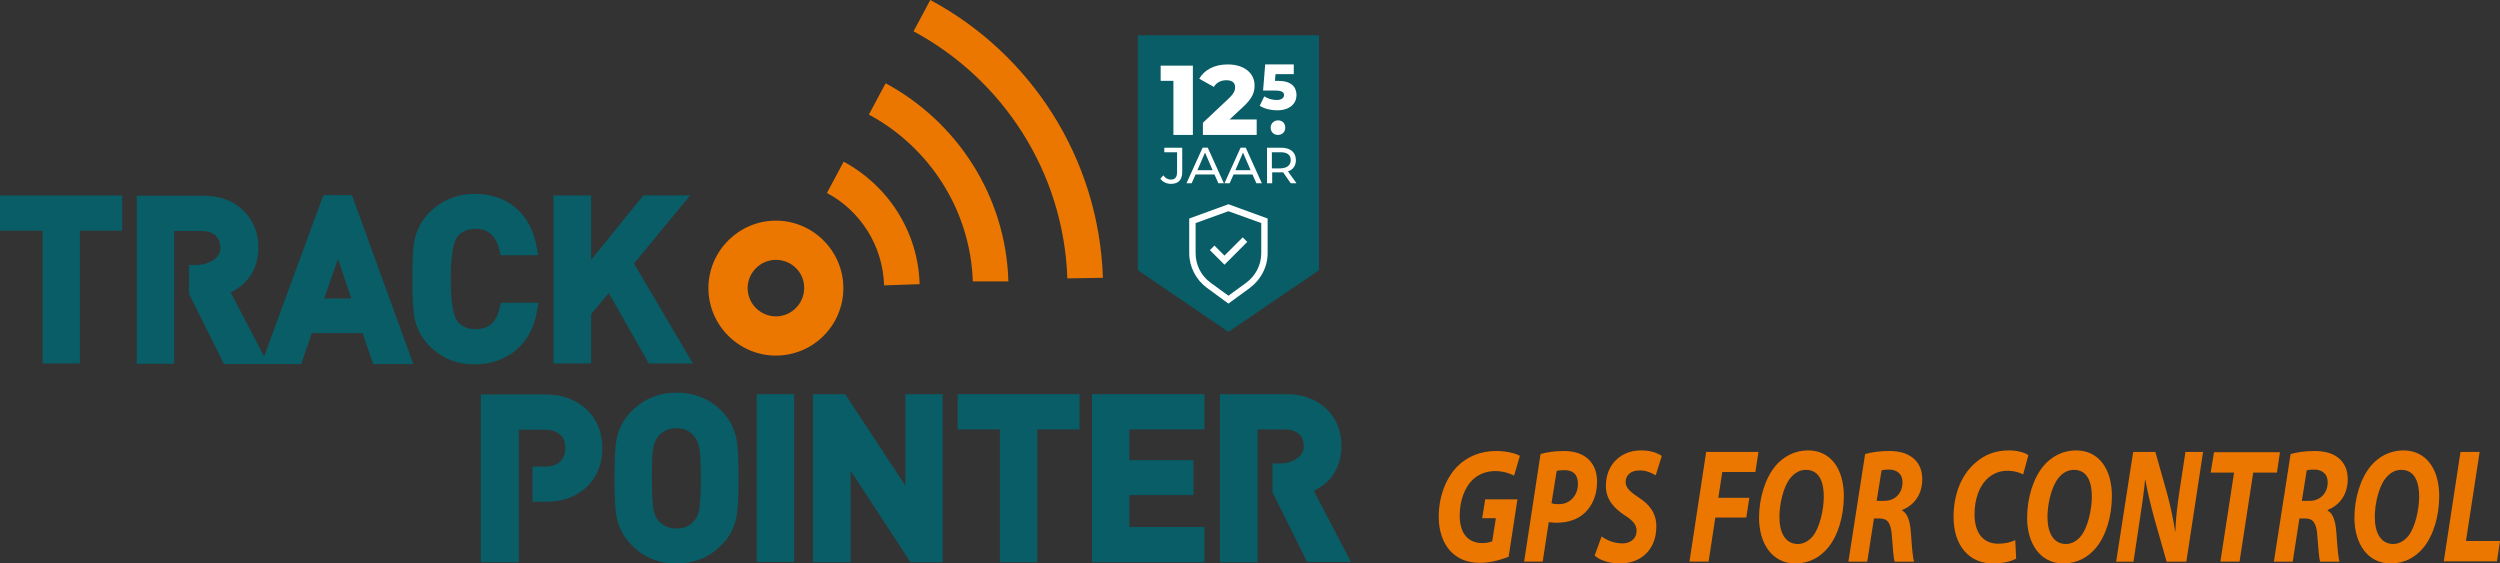 <?xml version="1.0" encoding="UTF-8"?><svg id="Laag_1" xmlns="http://www.w3.org/2000/svg" viewBox="0 0 822.6 185.4"><rect x="0" y="0" width="822.6" height="185.4" fill="#333333" stroke="none"/><polygon points="434 88.9 404.2 109.2 374.4 88.9 374.4 11.6 434 11.6 434 88.9" style="fill:#085d67; stroke-width:0px;"/><path d="M392.5,21.7v22.7h-6.4v-17.8h-4.2v-5h10.6v.1Z" style="fill:#fff; stroke-width:0px;"/><path d="M413.5,39.3v5.1h-17.7v-4l8.5-8c1.8-1.7,2.1-2.7,2.1-3.7,0-1.5-1-2.3-2.9-2.3-1.7,0-3.2.7-4.1,2.2l-4.8-2.7c1.7-2.9,4.9-4.7,9.4-4.7,5.2,0,8.8,2.7,8.8,6.9,0,2.2-.6,4.2-3.9,7.2l-4.3,4h8.9Z" style="fill:#fff; stroke-width:0px;"/><path d="M426.6,31.3c0,2.6-2,5-6.4,5-2,0-4.2-.5-5.7-1.5l1.5-3.1c1.2.8,2.7,1.2,4.1,1.2s2.4-.6,2.4-1.6c0-.9-.6-1.5-2.9-1.5h-4l.7-8.6h9.4v3.2h-6l-.2,2.2h1c4.4,0,6.1,2,6.1,4.7Z" style="fill:#fff; stroke-width:0px;"/><path d="M418.1,42c0-1.4,1.1-2.4,2.4-2.4,1.4,0,2.4.9,2.4,2.4,0,1.4-1,2.4-2.4,2.4s-2.4-1-2.4-2.4Z" style="fill:#fff; stroke-width:0px;"/><path d="M381.8,58.8l1-1.1c.6.9,1.5,1.4,2.5,1.4,1.3,0,2-.8,2-2.4v-6.6h-4.2v-1.5h5.9v8c0,2.6-1.3,3.9-3.7,3.9-1.4,0-2.7-.6-3.5-1.7Z" style="fill:#fff; stroke-width:0px;"/><path d="M399.6,57.4h-6.2l-1.3,2.9h-1.7l5.3-11.7h1.7l5.3,11.7h-1.8l-1.3-2.9ZM399,56l-2.5-5.8-2.5,5.8h5Z" style="fill:#fff; stroke-width:0px;"/><path d="M412.1,57.4h-6.2l-1.3,2.9h-1.7l5.3-11.7h1.7l5.3,11.7h-1.8l-1.3-2.9ZM411.5,56l-2.5-5.8-2.5,5.8h5Z" style="fill:#fff; stroke-width:0px;"/><path d="M424.7,60.3l-2.5-3.6h-3.6v3.6h-1.7v-11.7h4.6c3.1,0,4.9,1.5,4.9,4.1,0,1.8-.9,3.1-2.6,3.7l2.8,3.9h-1.9ZM424.7,52.7c0-1.7-1.1-2.6-3.3-2.6h-2.9v5.3h2.9c2.2-.1,3.3-1.1,3.3-2.7Z" style="fill:#fff; stroke-width:0px;"/><path d="M404.2,67.2l-12.9,4.7v11.4c0,4.5,2.2,8.7,5.8,11.4l7.1,5.2,7.1-5.2c3.6-2.7,5.8-6.9,5.8-11.4v-11.4l-12.9-4.7ZM415,83.3c0,3.8-1.8,7.4-4.9,9.7l-5.9,4.3-5.9-4.3c-3.1-2.3-4.9-5.8-4.9-9.7v-9.9l10.8-3.9,10.8,3.9v9.9Z" style="fill:#fff; stroke-width:0px;"/><path d="M399.6,80.8l-1.5,1.5,4.8,4.8,7.5-7.5-1.5-1.5-6,6-3.3-3.3Z" style="fill:#fff; stroke-width:0px;"/><path d="M496.4,183.2c-2.3.9-5.8,2-9.5,2-4,0-7.3-1.3-9.8-4-2.3-2.6-3.7-6.5-3.7-11.1,0-6.7,2.3-12.6,6-16.5,3.3-3.4,7.8-5.2,12.9-5.2,3.8,0,6.6.9,7.8,1.6l-1.9,6.5c-1.3-.7-3.6-1.5-6.2-1.5-2.9,0-5.5,1-7.5,2.9-2.5,2.5-4.2,6.7-4.2,11.7,0,6.1,2.9,9.1,7.5,9.1,1.4,0,2.5-.3,3.2-.6l1.2-7.6h-4.5l1-6.2h10.6l-2.9,18.9Z" style="fill:#ec7700; stroke-width:0px;"/><path d="M506.9,149.4c1.9-.6,4.8-1,7.6-1,2.6,0,5.6.5,7.8,2.4,2,1.7,3.2,4.2,3.2,7.7,0,4.6-1.7,8-4,10.2-2.4,2.3-5.8,3.3-9.3,3.3-1,0-1.9-.1-2.6-.2l-2,13h-6.1l5.4-35.4ZM510.5,165.6c.7.2,1.3.3,2.4.3,3.8,0,6.3-3,6.3-6.6s-2-4.6-4.5-4.6c-1.2,0-2,.1-2.5.3l-1.7,10.6Z" style="fill:#ec7700; stroke-width:0px;"/><path d="M527,176.5c1.7,1.3,4.2,2.3,6.9,2.3,2.4,0,4.6-1.4,4.6-4.2,0-2-1.3-3.4-4-5.1-3.1-2.1-6.1-4.9-6.1-9.6,0-7.3,5.2-11.7,11.5-11.7,3.6,0,5.6,1,6.9,1.8l-2,6.4c-1-.6-3-1.7-5.5-1.6-2.9,0-4.4,1.8-4.4,3.8,0,2.1,1.8,3.4,4.3,5.1,3.6,2.3,5.8,5.2,5.8,9.5,0,8-5.4,12.2-11.9,12.2-4.1,0-7-1.3-8.4-2.6l2.3-6.3Z" style="fill:#ec7700; stroke-width:0px;"/><path d="M561.4,148.7h17.2l-1,6.6h-10.9l-1.3,8.5h10.2l-1,6.5h-10.2l-2.2,14.5h-6.3l5.5-36.1Z" style="fill:#ec7700; stroke-width:0px;"/><path d="M606.7,163.2c0,6.6-1.9,13-5.2,17-2.7,3.3-6.4,5.2-10.8,5.2-7.6,0-11.9-6.6-11.9-15,0-6.5,2-13,5.4-17.1,2.7-3.2,6.5-5.1,10.7-5.1,7.7,0,11.8,6.4,11.8,15ZM589.1,157.3c-2.3,2.8-3.6,8.5-3.6,12.8,0,5.1,1.9,8.9,6.1,8.9,1.8,0,3.6-1,4.9-2.6,2.3-2.8,3.6-8.8,3.6-13,0-4.5-1.3-8.8-5.9-8.8-2,0-3.7,1-5.1,2.7Z" style="fill:#ec7700; stroke-width:0px;"/><path d="M613.7,149.4c2-.6,4.9-1,7.8-1s5.6.5,7.7,2.1c1.9,1.4,3.3,3.7,3.3,7.1,0,5.4-2.9,8.7-6.6,10.2v.2c1.7.9,2.5,3.3,2.8,6.6.3,4,.6,8.7,1.1,10.2h-6.4c-.3-1-.6-4.1-.9-8.5-.3-4.4-1.5-5.7-4-5.7h-1.9l-2.2,14.2h-6.2l5.5-35.4ZM617.5,164.8h2.6c3.4,0,5.9-2.5,5.9-6.1,0-2.9-2-4.2-4.5-4.2-1.2,0-1.9.1-2.4.3l-1.6,10Z" style="fill:#ec7700; stroke-width:0px;"/><path d="M663.4,183.8c-1.6.9-4.2,1.6-7.7,1.6-7.7,0-12.9-5.8-12.9-15.3,0-8.1,3-14.4,7.4-18,3-2.6,6.6-3.9,10.8-3.9,3.2,0,5.6.9,6.4,1.6l-1.7,6.3c-.9-.5-2.8-1.2-5.3-1.2s-4.9,1-6.7,2.8c-2.5,2.5-4,6.6-4,11.6,0,5.7,2.6,9.6,7.8,9.6,2,0,4.1-.4,5.6-1.2l.3,6.1Z" style="fill:#ec7700; stroke-width:0px;"/><path d="M694.9,163.2c0,6.6-1.9,13-5.2,17-2.7,3.3-6.4,5.2-10.8,5.2-7.6,0-11.9-6.6-11.9-15,0-6.5,2-13,5.4-17.1,2.7-3.2,6.5-5.1,10.7-5.1,7.7,0,11.8,6.4,11.8,15ZM677.3,157.3c-2.3,2.8-3.6,8.5-3.6,12.8,0,5.1,1.9,8.9,6.1,8.9,1.8,0,3.6-1,4.9-2.6,2.3-2.8,3.6-8.8,3.6-13,0-4.5-1.3-8.8-5.9-8.8-2,0-3.8,1-5.1,2.7Z" style="fill:#ec7700; stroke-width:0px;"/><path d="M696.3,184.8l5.6-36.1h7.3l3.9,13.8c1.2,4.6,2,8.4,2.6,12.3h.1c.1-3.7.5-7.7,1.3-13l2-13.1h5.8l-5.5,36.1h-6.5l-4.1-14.4c-1.3-4.9-2.1-8.1-2.9-12.6l-.1.1c-.3,3.5-1,8.6-1.9,14.3l-1.9,12.6h-5.7Z" style="fill:#ec7700; stroke-width:0px;"/><path d="M735.1,155.5h-7.7l1.1-6.7h21.7l-1,6.7h-7.8l-4.5,29.3h-6.3l4.5-29.3Z" style="fill:#ec7700; stroke-width:0px;"/><path d="M753.7,149.4c2-.6,4.9-1,7.8-1s5.6.5,7.7,2.1c1.9,1.4,3.3,3.7,3.3,7.1,0,5.4-2.9,8.7-6.6,10.2v.2c1.7.9,2.5,3.3,2.8,6.6.3,4,.6,8.7,1.1,10.2h-6.4c-.3-1-.6-4.1-.9-8.5-.3-4.4-1.5-5.7-4-5.7h-1.9l-2.2,14.2h-6.2l5.5-35.4ZM757.4,164.8h2.6c3.4,0,5.9-2.5,5.9-6.1,0-2.9-2-4.2-4.5-4.2-1.2,0-1.9.1-2.4.3l-1.6,10Z" style="fill:#ec7700; stroke-width:0px;"/><path d="M802.6,163.2c0,6.6-1.9,13-5.2,17-2.7,3.3-6.4,5.2-10.8,5.2-7.6,0-11.9-6.6-11.9-15,0-6.5,2-13,5.4-17.1,2.7-3.2,6.5-5.1,10.7-5.1,7.7,0,11.8,6.4,11.8,15ZM785,157.3c-2.3,2.8-3.6,8.5-3.6,12.8,0,5.1,1.9,8.9,6.1,8.9,1.8,0,3.6-1,4.9-2.6,2.3-2.8,3.6-8.8,3.6-13,0-4.5-1.3-8.8-5.9-8.8-2,0-3.7,1-5.1,2.7Z" style="fill:#ec7700; stroke-width:0px;"/><path d="M809.6,148.7h6.3l-4.5,29.3h11.2l-1,6.7h-17.5l5.5-36Z" style="fill:#ec7700; stroke-width:0px;"/><polygon points="14 119.6 14 75.9 0 75.9 0 64.3 40.2 64.3 40.2 75.9 26.3 75.9 26.3 119.6 14 119.6" style="fill:#085d67; stroke-width:0px;"/><path d="M158.2,185v-55.2h21.5c5.4,0,9.9,1.7,13.4,5,3.4,3.3,5.1,7.6,5.1,12.7s-1.7,9.3-5,12.6c-3.5,3.3-8,5-13.4,5h-4.6v-11.6h4.2c2.1,0,3.7-.5,4.9-1.6,1.1-1.1,1.7-2.5,1.7-4.4,0-2-.5-3.5-1.7-4.5-1.1-1-2.8-1.6-4.9-1.6h-8.7v43.6h-12.5Z" style="fill:#085d67; stroke-width:0px;"/><rect x="249" y="129.7" width="12.3" height="55.2" style="fill:#085d67; stroke-width:0px;"/><path d="M222.6,185.4c-5.9,0-10.9-2-14.8-6.1-2.6-2.6-4.3-5.8-5-9.6-.4-2.3-.6-6.3-.6-12.3s.2-10.2.6-12.5c.7-3.8,2.4-7,5-9.6,4-4,9-6.1,14.8-6.1s10.9,2,14.9,6.1c2.6,2.6,4.2,5.8,4.9,9.5.4,2.2.6,6.2.6,12.4s-.2,10.3-.6,12.5c-.7,3.8-2.3,7-4.9,9.5-4,4.2-9,6.2-14.9,6.2ZM222.6,140.9c-2.4,0-4.3.8-5.8,2.4-.9,1-1.5,2.3-1.8,3.9-.4,1.8-.5,5.2-.5,10.1s.2,8.5.5,10.3c.3,1.6.9,2.9,1.8,3.9,1.5,1.6,3.4,2.4,5.8,2.4s4.3-.8,5.7-2.4c.9-1,1.5-2.3,1.8-3.9.3-1.7.5-5.3.5-10.1s-.2-8.5-.5-10.2c-.3-1.6-.9-2.9-1.8-3.9-1.4-1.7-3.3-2.5-5.7-2.5Z" style="fill:#085d67; stroke-width:0px;"/><polygon points="299.6 185 279.9 154.9 279.9 185 267.5 185 267.5 129.7 278.1 129.7 297.9 159.8 297.9 129.7 310.2 129.7 310.2 185 299.6 185" style="fill:#085d67; stroke-width:0px;"/><polygon points="329 185 329 141.3 315.1 141.3 315.1 129.7 355.2 129.7 355.2 141.3 341.3 141.3 341.3 185 329 185" style="fill:#085d67; stroke-width:0px;"/><polygon points="359.3 185 359.3 129.7 396.3 129.7 396.3 141.3 371.6 141.3 371.6 151.4 392.7 151.4 392.7 162.9 371.6 162.9 371.6 173.4 396.3 173.4 396.3 185 359.3 185" style="fill:#085d67; stroke-width:0px;"/><path d="M430.2,185.1l-11.5-23.1v-9.5h2.3c2.2,0,4.1-.5,5.8-1.7,2-1.4,2.2-2.9,2.2-3.9,0-2.4-.9-3.5-1.6-4.1-1.1-1-2.7-1.5-4.6-1.5h-9v43.7h-12.4v-55.3h21.9c5.3,0,9.7,1.6,13.1,4.8,3.3,3.1,5,7.3,5,12.3,0,4-1.2,7.5-3.4,10.3-1.3,1.6-2.9,2.9-4.7,3.9l-1,.5,12.2,23.4h-14.3v.2Z" style="fill:#085d67; stroke-width:0px;"/><path d="M115.8,64.2h-9.4l-19.5,53.1-11-21.1,1-.5c1.8-1,3.4-2.3,4.7-3.9,2.3-2.8,3.4-6.3,3.4-10.3,0-5-1.7-9.1-5-12.3s-7.7-4.8-13.1-4.8h-21.9v55.3h12.3v-43.7h9c2,0,3.5.5,4.6,1.5.7.6,1.6,1.7,1.6,4.1,0,1-.2,2.5-2.2,3.9-1.7,1.1-3.6,1.7-5.8,1.7h-2.3v9.5l11.5,23.1h25.4l3.5-10.2h16.7l3.5,10.2h13.2l-20.2-55.6ZM106.7,98.2l4.5-13,4.4,13h-8.9Z" style="fill:#085d67; stroke-width:0px;"/><path d="M255.3,117c-12.2,0-22.2-10-22.2-22.2s10-22.2,22.2-22.2,22.2,10,22.2,22.2c0,12.2-9.9,22.2-22.2,22.2ZM255.3,85.5c-5.1,0-9.3,4.2-9.3,9.3s4.2,9.3,9.3,9.3,9.3-4.2,9.3-9.3c.1-5.1-4.1-9.3-9.3-9.3Z" style="fill:#ec7700; stroke-width:0px;"/><path d="M290.9,93.9c-.4-13.2-7.9-24.6-18.8-30.4l5.5-10.3c14.5,7.8,24.5,22.9,25,40.3l-11.7.4Z" style="fill:#ec7700; stroke-width:0px;"/><path d="M320.1,92.6c-.8-23.7-14.5-44.3-34.2-54.9l5.5-10.3c23.4,12.6,39.6,37,40.4,65.2h-11.7Z" style="fill:#ec7700; stroke-width:0px;"/><path d="M351.2,91.6c-1.2-35.2-21.4-65.6-50.6-81.3l5.5-10.3c32.9,17.6,55.5,51.9,56.8,91.4l-11.7.2Z" style="fill:#ec7700; stroke-width:0px;"/><path d="M156.2,119.9c-5.9,0-10.9-2-14.9-6.1-2.6-2.6-4.3-5.8-5-9.6-.4-2.2-.6-6.3-.6-12.4s.2-10.1.6-12.3c.7-3.8,2.4-7,5-9.6,4-4,9.1-6.1,14.9-6.1,5.3,0,9.8,1.5,13.4,4.5,3.7,3.1,6,7.5,7,13l.5,2.7h-12.4l-.4-1.8c-1.5-6.2-5.2-6.9-7.9-6.9-2.4,0-4.3.8-5.7,2.3-.9,1-2.4,4.2-2.4,14.2s1.5,13.2,2.4,14.2c1.4,1.5,3.3,2.3,5.7,2.3,4.4,0,6.9-2.2,8-6.9l.4-1.8h12.4l-.5,2.7c-.9,5.5-3.3,9.8-7,13-3.8,3-8.3,4.6-13.5,4.6Z" style="fill:#085d67; stroke-width:0px;"/><polygon points="213.5 119.6 200.3 96.4 194.5 103.4 194.5 119.6 182.1 119.6 182.1 64.3 194.5 64.3 194.5 85.5 211.7 64.3 227.1 64.3 208.6 86.7 228 119.6 213.5 119.6" style="fill:#085d67; stroke-width:0px;"/></svg>
